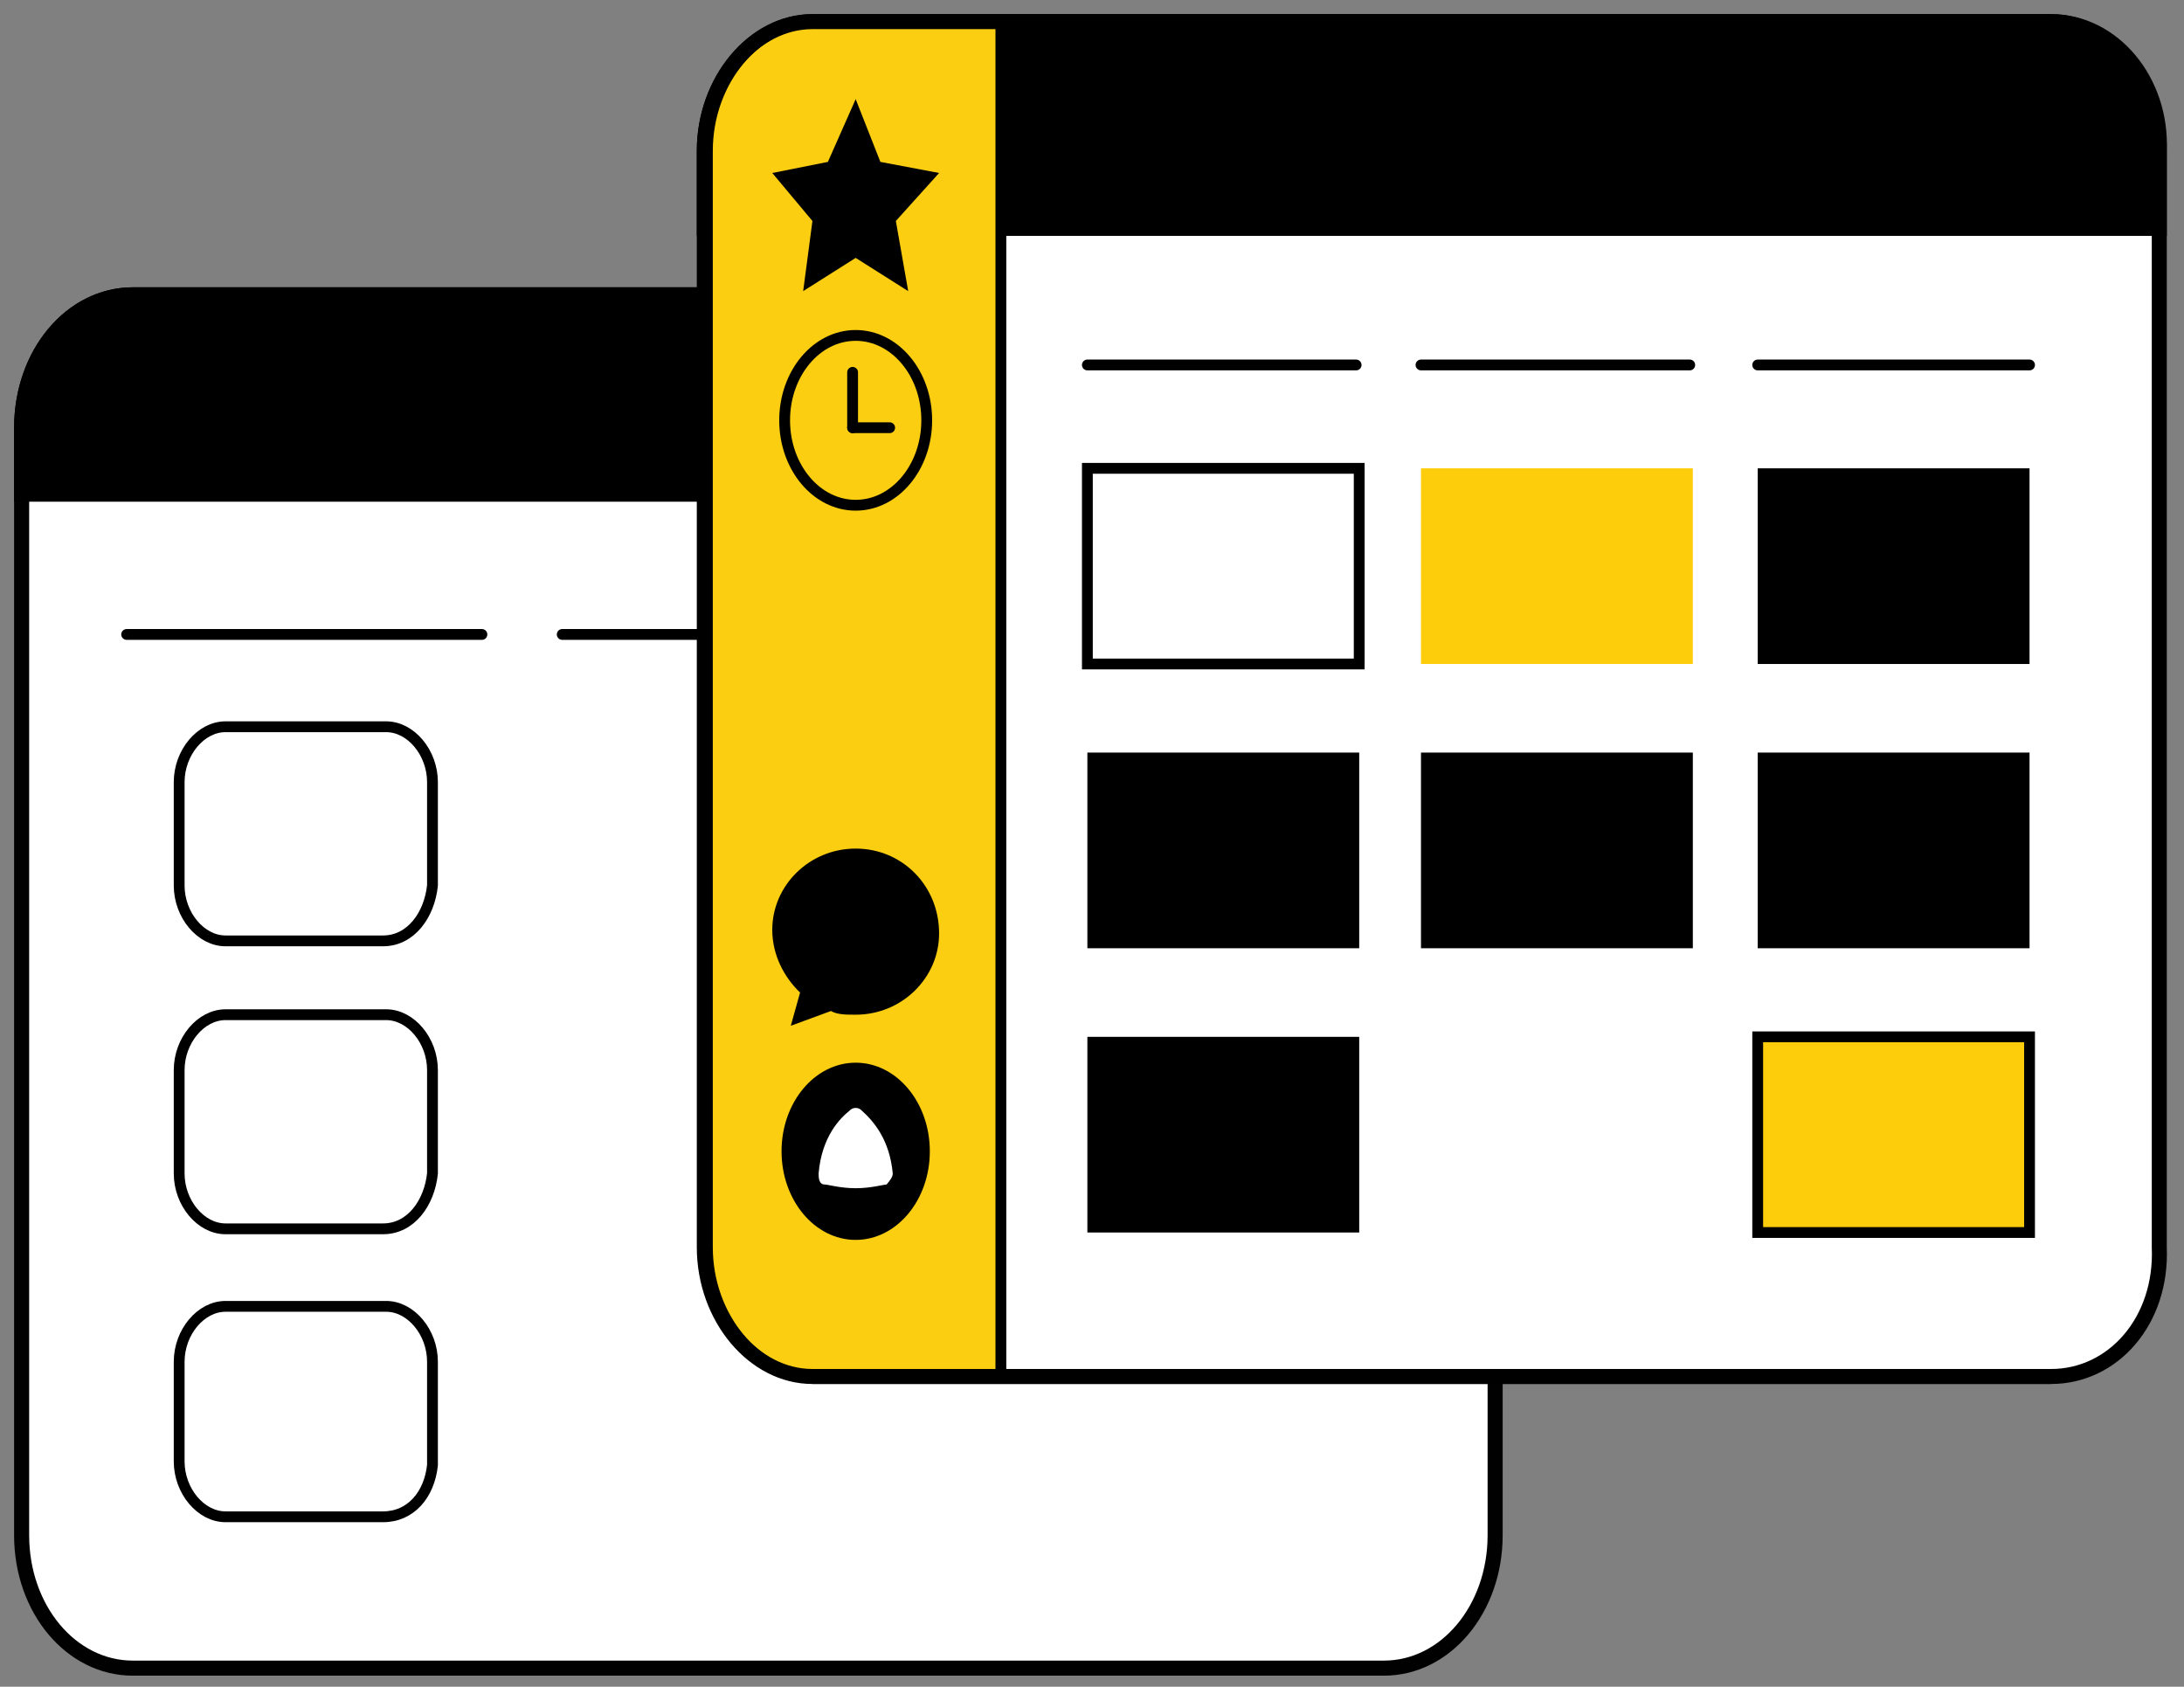 <svg width="101" height="78" viewBox="0 0 101 78" fill="none" xmlns="http://www.w3.org/2000/svg">
<rect x="0" y="0" width="101" height="78" fill="#808080" stroke="none"/>
<path d="M64 77.14H6.143C3.286 77.14 1 74.409 1 70.994V19.779C1 16.365 3.286 13.633 6.143 13.633H64C66.857 13.633 69.143 16.365 69.143 19.779V70.994C69.143 74.409 66.857 77.14 64 77.14Z" fill="white" stroke="#010101" stroke-width="0.697" stroke-miterlimit="10"/>
<path d="M64 13.633H6.143C3.286 13.633 1 16.365 1 19.779V22.852H69.143V19.779C69.143 16.365 66.857 13.633 64 13.633Z" fill="black" stroke="black" stroke-width="0.694" stroke-miterlimit="10"/>
<path d="M5.857 29.339H22.286" stroke="black" stroke-width="0.5" stroke-miterlimit="10" stroke-linecap="round" stroke-linejoin="round"/>
<path d="M26 29.339H42.286" stroke="black" stroke-width="0.5" stroke-miterlimit="10" stroke-linecap="round" stroke-linejoin="round"/>
<path d="M46.286 29.339H62.714" stroke="black" stroke-width="0.697" stroke-miterlimit="10" stroke-linecap="round"/>
<path d="M17.714 43.509H10.429C9.286 43.509 8.286 42.314 8.286 40.948V36.168C8.286 34.802 9.286 33.607 10.429 33.607H17.857C19 33.607 20 34.802 20 36.168V40.948C19.857 42.314 19 43.509 17.714 43.509Z" stroke="black" stroke-width="0.5" stroke-miterlimit="10"/>
<path d="M17.714 56.825H10.429C9.286 56.825 8.286 55.63 8.286 54.264V49.484C8.286 48.118 9.286 46.923 10.429 46.923H17.857C19 46.923 20 48.118 20 49.484V54.264C19.857 55.63 19 56.825 17.714 56.825Z" stroke="black" stroke-width="0.347" stroke-miterlimit="10"/>
<path d="M17.714 56.825H10.429C9.286 56.825 8.286 55.63 8.286 54.264V49.484C8.286 48.118 9.286 46.923 10.429 46.923H17.857C19 46.923 20 48.118 20 49.484V54.264C19.857 55.63 19 56.825 17.714 56.825Z" stroke="black" stroke-width="0.5" stroke-miterlimit="10"/>
<path d="M17.714 70.141H10.429C9.286 70.141 8.286 68.946 8.286 67.58V62.971C8.286 61.605 9.286 60.41 10.429 60.41H17.857C19 60.41 20 61.605 20 62.971V67.751C19.857 69.116 19 70.141 17.714 70.141Z" stroke="black" stroke-width="0.347" stroke-miterlimit="10"/>
<path d="M17.714 70.141H10.429C9.286 70.141 8.286 68.946 8.286 67.58V62.971C8.286 61.605 9.286 60.41 10.429 60.41H17.857C19 60.41 20 61.605 20 62.971V67.751C19.857 69.116 19 70.141 17.714 70.141Z" stroke="black" stroke-width="0.5" stroke-miterlimit="10"/>
<path d="M94.857 63.653H37.571C34.857 63.653 32.571 60.922 32.571 57.678V6.975C32.571 3.731 34.857 1 37.571 1H94.857C97.571 1 99.857 3.731 99.857 6.975V57.678C100 61.093 97.714 63.653 94.857 63.653Z" fill="white"/>
<path d="M94.857 1H37.571C34.857 1 32.571 3.731 32.571 6.975V10.56H99.857V6.975C100 3.731 97.714 1 94.857 1Z" fill="black" stroke="black" stroke-width="0.694" stroke-miterlimit="10"/>
<path d="M46.286 1H37.714C35 1 32.714 3.731 32.714 6.975V57.678C32.714 60.922 35 63.653 37.714 63.653H46.286V1Z" fill="#FCCE11" stroke="black" stroke-width="0.5" stroke-miterlimit="10"/>
<path d="M94.857 63.653H37.571C34.857 63.653 32.571 60.922 32.571 57.678V6.975C32.571 3.731 34.857 1 37.571 1H94.857C97.571 1 99.857 3.731 99.857 6.975V57.678C100 61.093 97.714 63.653 94.857 63.653Z" stroke="black" stroke-width="0.694" stroke-miterlimit="10"/>
<path d="M94.857 63.653H37.571" stroke="black" stroke-width="0.694" stroke-miterlimit="10"/>
<path d="M39.571 57.337C41.465 57.337 43 55.502 43 53.24C43 50.977 41.465 49.142 39.571 49.142C37.678 49.142 36.143 50.977 36.143 53.24C36.143 55.502 37.678 57.337 39.571 57.337Z" fill="black"/>
<path d="M37.857 54.264C37.857 54.435 37.857 54.776 38.143 54.776C38.286 54.776 38.857 54.947 39.571 54.947C40.286 54.947 40.857 54.776 41 54.776C41.143 54.605 41.286 54.435 41.286 54.264C41.143 52.727 40.429 51.874 39.857 51.362C39.714 51.191 39.429 51.191 39.286 51.362C38.857 51.703 38 52.557 37.857 54.264Z" fill="white"/>
<path d="M39.571 4.585L40.714 7.487L43.429 7.999L41.429 10.219L42 13.462L39.571 11.926L37.143 13.462L37.571 10.219L35.714 7.999L38.286 7.487L39.571 4.585Z" fill="black"/>
<path d="M39.571 39.241C37.429 39.241 35.714 40.948 35.714 42.996C35.714 44.191 36.286 45.216 37 45.899L36.571 47.435L38.429 46.752C38.714 46.923 39.143 46.923 39.571 46.923C41.714 46.923 43.429 45.216 43.429 43.167C43.429 40.948 41.714 39.241 39.571 39.241Z" fill="black"/>
<path d="M39.571 23.364C41.386 23.364 42.857 21.606 42.857 19.438C42.857 17.269 41.386 15.511 39.571 15.511C37.757 15.511 36.286 17.269 36.286 19.438C36.286 21.606 37.757 23.364 39.571 23.364Z" stroke="black" stroke-width="0.5" stroke-miterlimit="10" stroke-linecap="round" stroke-linejoin="round"/>
<path d="M39.429 19.779V17.218V19.779Z" stroke="black" stroke-width="0.5" stroke-miterlimit="10" stroke-linecap="round" stroke-linejoin="round"/>
<path d="M41.143 19.779H39.429" stroke="black" stroke-width="0.5" stroke-miterlimit="10" stroke-linecap="round" stroke-linejoin="round"/>
<path d="M62.857 21.657H50.286V30.705H62.857V21.657Z" stroke="black" stroke-width="0.5" stroke-miterlimit="10"/>
<path d="M78.286 21.657H65.714V30.705H78.286V21.657Z" fill="#FDCD0B"/>
<path d="M93.857 47.947H81.286V56.995H93.857V47.947Z" fill="#FDCD0B" stroke="black" stroke-width="0.5" stroke-miterlimit="10"/>
<path d="M93.857 21.657H81.286V30.705H93.857V21.657Z" fill="black"/>
<path d="M93.857 34.802H81.286V43.85H93.857V34.802Z" fill="black"/>
<path d="M78.286 34.802H65.714V43.85H78.286V34.802Z" fill="black"/>
<path d="M62.857 34.802H50.286V43.85H62.857V34.802Z" fill="black"/>
<path d="M62.857 47.947H50.286V56.995H62.857V47.947Z" fill="black"/>
<path d="M50.286 16.877H62.714" stroke="black" stroke-width="0.5" stroke-miterlimit="10" stroke-linecap="round"/>
<path d="M65.714 16.877H78.143" stroke="black" stroke-width="0.5" stroke-miterlimit="10" stroke-linecap="round"/>
<path d="M81.286 16.877H93.857" stroke="black" stroke-width="0.5" stroke-miterlimit="10" stroke-linecap="round"/>
</svg>

